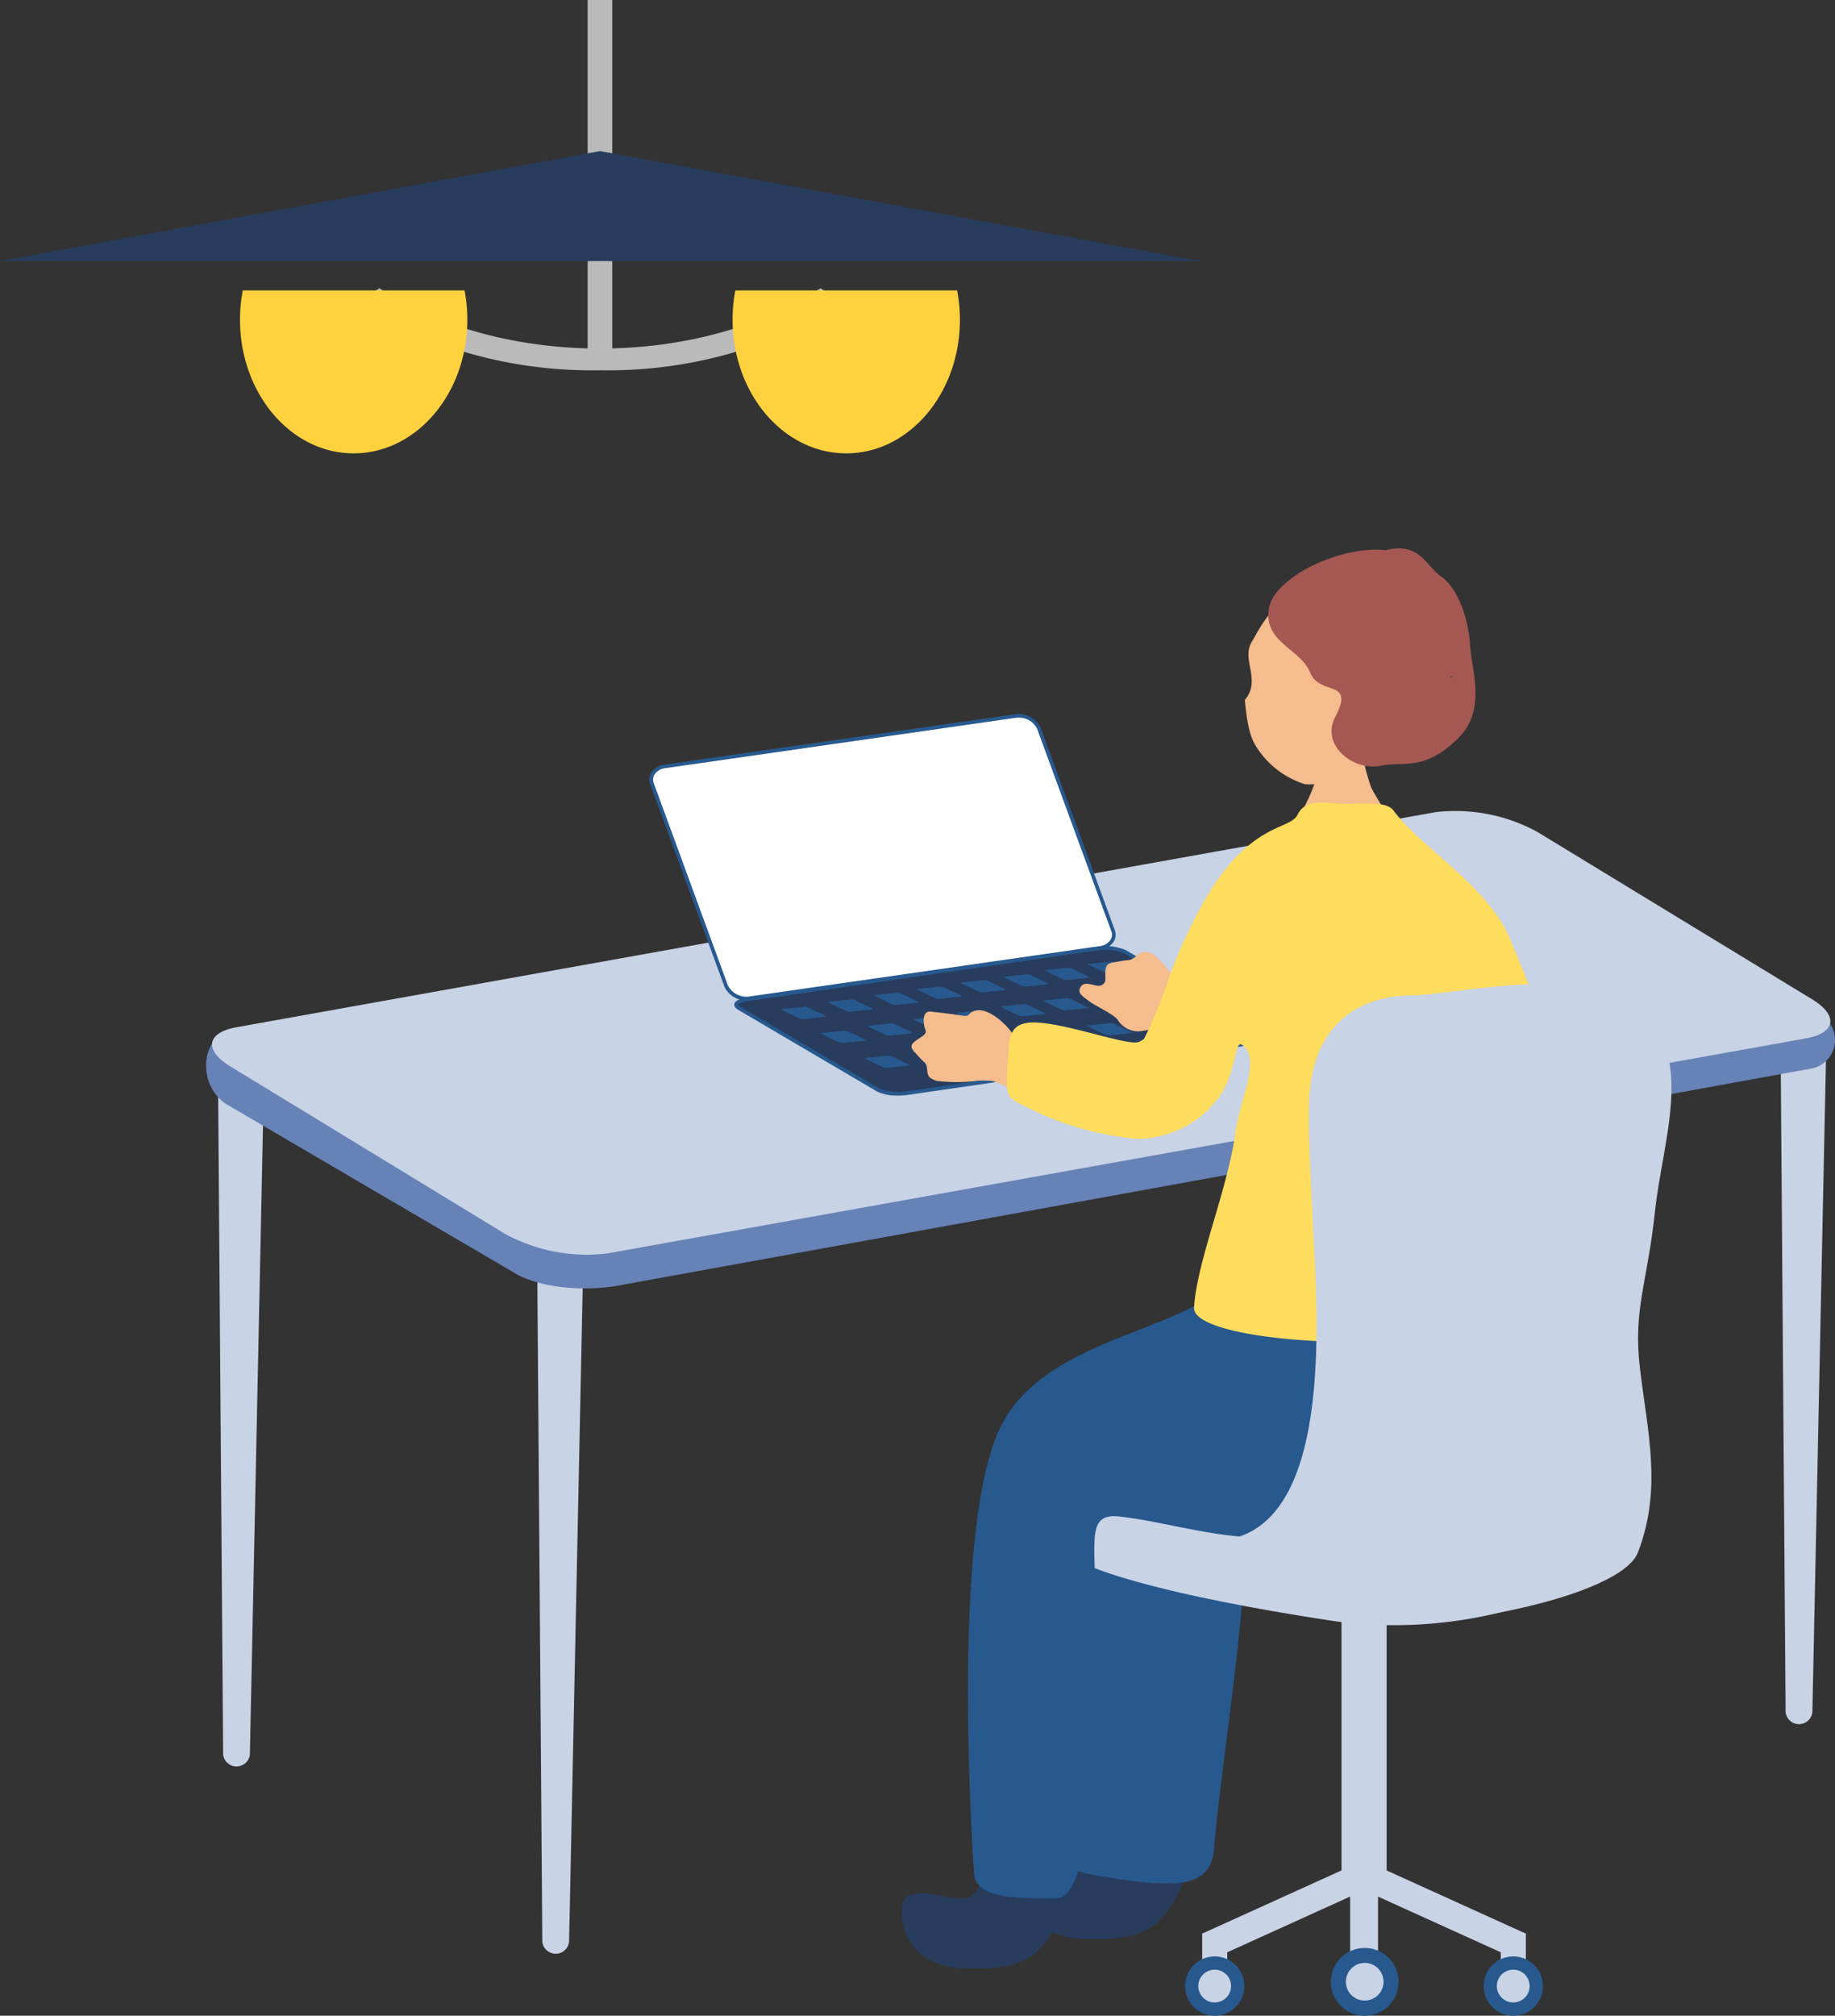 <svg id="welfare-sec02-1" xmlns="http://www.w3.org/2000/svg" xmlns:xlink="http://www.w3.org/1999/xlink" width="112" height="123.002" viewBox="0 0 112 123.002">
  <rect x="0" y="0" width="112" height="123.002" fill="#333333" stroke="none"/>
  <defs>
    <clipPath id="clip-path">
      <rect id="長方形_14328" data-name="長方形 14328" width="112" height="123.002" fill="none"/>
    </clipPath>
  </defs>
  <g id="グループ_39647" data-name="グループ 39647" clip-path="url(#clip-path)">
    <path id="パス_25260" data-name="パス 25260" d="M43.161,137.6a.821.821,0,1,1-1.638-.011L41.217,96.83c-.01-1.446.622-2.645,1.414-2.64S44.04,95.4,44.01,96.848Z" transform="translate(-8.424 -19.25)" fill="#c8d3e5"/>
    <path id="パス_25261" data-name="パス 25261" d="M18.674,123.236a.821.821,0,1,1-1.638-.011L16.73,82.469c-.011-1.446.622-2.645,1.414-2.64s1.409,1.213,1.379,2.658Z" transform="translate(-3.419 -16.315)" fill="#c8d3e5"/>
    <path id="パス_25262" data-name="パス 25262" d="M138.538,119.99a.821.821,0,1,1-1.638-.011l-.306-40.756c-.012-1.446.622-2.645,1.413-2.64s1.409,1.213,1.38,2.658Z" transform="translate(-27.916 -15.651)" fill="#c8d3e5"/>
    <path id="パス_25263" data-name="パス 25263" d="M114.653,75a1.774,1.774,0,0,1-.918,3.062L40.947,91.3c-1.859.341-4.79.21-6.429-.842L17.143,80.282c-1.9-1.072-1.861-4.459.679-4.717L90.581,62.956a10.236,10.236,0,0,1,6.36,1.292Z" transform="translate(-3.23 -12.847)" fill="#6682b6"/>
    <path id="パス_25264" data-name="パス 25264" d="M113.93,73.688c1.615.984,1.448,2.057-.372,2.383L40.395,89.194A10.42,10.42,0,0,1,34.148,88L17.376,77.778c-1.616-.984-1.448-2.057.372-2.383L90.911,62.272a10.418,10.418,0,0,1,6.246,1.2Z" transform="translate(-3.324 -12.707)" fill="#c8d3e5"/>
    <path id="パス_25265" data-name="パス 25265" d="M56.634,76.367c-.341-.2-.111-.438.51-.528l21.328-3.1a3.244,3.244,0,0,1,1.747.2l8.5,5c.341.2.111.438-.51.528l-21.327,3.1a3.245,3.245,0,0,1-1.748-.2Z" transform="translate(-11.542 -14.86)" fill="#283c5d"/>
    <path id="パス_25266" data-name="パス 25266" d="M66.236,81.687a2.761,2.761,0,0,1-1.193-.249l-8.5-5c-.2-.12-.225-.249-.208-.337.051-.259.5-.362.76-.4l21.327-3.1a3.373,3.373,0,0,1,1.821.215l8.5,5c.2.12.225.25.208.337-.051.259-.5.361-.76.4l-21.327,3.1a3.692,3.692,0,0,1-.628.034m12.815-8.894a3.619,3.619,0,0,0-.594.032l-21.328,3.1c-.411.06-.562.174-.571.22,0,.01.014.048.1.1l8.5,5a3.155,3.155,0,0,0,1.674.187l21.328-3.1c.41-.06.562-.174.57-.22,0-.01-.013-.048-.1-.1l-8.495-5a2.534,2.534,0,0,0-1.081-.219" transform="translate(-11.513 -14.831)" fill="#27598e"/>
    <path id="パス_25267" data-name="パス 25267" d="M78.144,68c.181.495-.179.972-.8,1.062l-21.35,3.067a1.37,1.37,0,0,1-1.459-.738L50.007,59.045c-.181-.495.179-.973.8-1.062l21.35-3.067a1.368,1.368,0,0,1,1.459.737Z" transform="translate(-10.21 -11.22)" fill="#fff"/>
    <path id="パス_25268" data-name="パス 25268" d="M55.723,72.231a1.44,1.44,0,0,1-1.322-.824L49.873,59.055a.813.813,0,0,1,.062-.711,1.124,1.124,0,0,1,.827-.5l21.35-3.067a1.482,1.482,0,0,1,1.581.809l4.528,12.352a.815.815,0,0,1-.062.711,1.126,1.126,0,0,1-.827.5l-21.35,3.068a1.485,1.485,0,0,1-.259.015m16.64-17.246a1.341,1.341,0,0,0-.219.013l-21.35,3.067a.9.9,0,0,0-.667.394.587.587,0,0,0-.044.518l4.528,12.352a1.276,1.276,0,0,0,1.338.665L77.3,68.926a.9.9,0,0,0,.667-.393.588.588,0,0,0,.045-.519L73.483,55.662a1.227,1.227,0,0,0-1.119-.677" transform="translate(-10.182 -11.191)" fill="#27598e"/>
    <path id="パス_25269" data-name="パス 25269" d="M62.623,77.766c.063.03.058.061-.012.068l-1.334.133a.535.535,0,0,1-.242-.042L60,77.424c-.063-.03-.057-.061.013-.068l1.334-.133a.533.533,0,0,1,.241.042Z" transform="translate(-12.253 -15.782)" fill="#27598e"/>
    <path id="パス_25270" data-name="パス 25270" d="M82.844,74.77c.063.03.058.061-.012.068l-1.334.133a.547.547,0,0,1-.242-.043l-1.036-.5c-.063-.03-.057-.061.013-.068l1.334-.133a.524.524,0,0,1,.241.043Z" transform="translate(-16.386 -15.17)" fill="#27598e"/>
    <path id="パス_25271" data-name="パス 25271" d="M79.681,75.27c.063.03.058.061-.012.068l-1.334.134a.546.546,0,0,1-.242-.043l-1.036-.5c-.063-.03-.057-.061.013-.068l1.334-.133a.533.533,0,0,1,.241.042Z" transform="translate(-15.739 -15.272)" fill="#27598e"/>
    <path id="パス_25272" data-name="パス 25272" d="M76.4,75.72c.063.03.058.061-.012.068l-1.334.133a.535.535,0,0,1-.242-.042l-1.036-.5c-.063-.03-.057-.061.013-.068l1.334-.133a.534.534,0,0,1,.241.042Z" transform="translate(-15.068 -15.364)" fill="#27598e"/>
    <path id="パス_25273" data-name="パス 25273" d="M73.042,76.215c.063.03.058.061-.012.068l-1.334.133a.537.537,0,0,1-.242-.042l-1.036-.5c-.063-.03-.057-.061.013-.068l1.334-.133a.534.534,0,0,1,.241.042Z" transform="translate(-14.383 -15.465)" fill="#27598e"/>
    <path id="パス_25274" data-name="パス 25274" d="M69.735,76.688c.063.03.058.061-.012.068l-1.334.133a.547.547,0,0,1-.242-.043l-1.036-.5c-.063-.03-.057-.061.013-.068l1.334-.133a.524.524,0,0,1,.241.043Z" transform="translate(-13.707 -15.562)" fill="#27598e"/>
    <path id="パス_25275" data-name="パス 25275" d="M66.21,77.2c.063.03.058.061-.012.068l-1.334.134a.549.549,0,0,1-.242-.043l-1.036-.5c-.063-.03-.057-.061.013-.068l1.334-.133a.534.534,0,0,1,.241.042Z" transform="translate(-12.986 -15.667)" fill="#27598e"/>
    <path id="パス_25276" data-name="パス 25276" d="M86.163,74.3c.063.03.058.061-.012.068l-1.334.133a.535.535,0,0,1-.242-.042l-1.036-.5c-.063-.03-.057-.061.013-.068l1.334-.133a.533.533,0,0,1,.241.042Z" transform="translate(-17.064 -15.075)" fill="#27598e"/>
    <path id="パス_25277" data-name="パス 25277" d="M65.67,79.6c.063.03.058.061-.012.068l-1.334.133a.537.537,0,0,1-.242-.042l-1.036-.5c-.063-.03-.057-.061.013-.068l1.334-.133a.533.533,0,0,1,.241.042Z" transform="translate(-12.876 -16.157)" fill="#27598e"/>
    <path id="パス_25278" data-name="パス 25278" d="M85.891,76.6c.063.03.058.061-.012.068l-1.334.133a.548.548,0,0,1-.242-.043l-1.036-.5c-.063-.03-.057-.061.013-.068l1.334-.133a.524.524,0,0,1,.241.043Z" transform="translate(-17.009 -15.544)" fill="#27598e"/>
    <path id="パス_25279" data-name="パス 25279" d="M82.727,77.1c.063.03.058.061-.012.068l-1.334.134a.547.547,0,0,1-.242-.043l-1.036-.5c-.063-.03-.057-.061.013-.068l1.334-.133a.534.534,0,0,1,.241.042Z" transform="translate(-16.362 -15.647)" fill="#27598e"/>
    <path id="パス_25280" data-name="パス 25280" d="M79.445,77.552c.062.03.057.062-.013.069l-1.333.133a.559.559,0,0,1-.243-.043l-1.036-.5c-.063-.03-.057-.061.013-.068l1.334-.133a.544.544,0,0,1,.241.042Z" transform="translate(-15.691 -15.738)" fill="#27598e"/>
    <path id="パス_25281" data-name="パス 25281" d="M76.088,78.048c.063.03.058.061-.012.068l-1.334.133a.537.537,0,0,1-.242-.042l-1.036-.5c-.063-.03-.057-.061.013-.068l1.334-.133a.534.534,0,0,1,.241.042Z" transform="translate(-15.005 -15.84)" fill="#27598e"/>
    <path id="パス_25282" data-name="パス 25282" d="M72.781,78.521c.063.03.057.061-.012.068l-1.334.133a.546.546,0,0,1-.242-.043l-1.036-.5c-.063-.03-.057-.061.013-.068l1.334-.133a.534.534,0,0,1,.241.042Z" transform="translate(-14.329 -15.936)" fill="#27598e"/>
    <path id="パス_25283" data-name="パス 25283" d="M69.256,79.036c.063.03.058.061-.012.068l-1.334.133a.537.537,0,0,1-.242-.042l-1.036-.5c-.063-.03-.057-.061.013-.068l1.334-.133a.533.533,0,0,1,.241.042Z" transform="translate(-13.609 -16.042)" fill="#27598e"/>
    <path id="パス_25284" data-name="パス 25284" d="M89.21,76.137c.063.03.058.061-.012.068l-1.334.133a.535.535,0,0,1-.242-.042l-1.036-.5c-.063-.03-.057-.061.013-.068l1.334-.133a.533.533,0,0,1,.241.042Z" transform="translate(-17.687 -15.449)" fill="#27598e"/>
    <path id="パス_25285" data-name="パス 25285" d="M69.04,81.51c.063.03.058.061-.012.068l-1.334.134a.546.546,0,0,1-.242-.043l-1.036-.5c-.063-.03-.057-.061.013-.068l1.334-.133A.533.533,0,0,1,68,81.01Z" transform="translate(-13.565 -16.547)" fill="#27598e"/>
    <path id="パス_25286" data-name="パス 25286" d="M89.26,78.514c.063.03.058.061-.012.068l-1.334.133a.549.549,0,0,1-.242-.043l-1.036-.5c-.063-.03-.057-.061.013-.068l1.334-.133a.533.533,0,0,1,.241.042Z" transform="translate(-17.697 -15.935)" fill="#27598e"/>
    <path id="パス_25287" data-name="パス 25287" d="M86.1,79.014c.063.03.057.061-.012.068l-1.334.133a.546.546,0,0,1-.242-.043l-1.036-.5c-.063-.03-.057-.061.013-.068l1.334-.133a.533.533,0,0,1,.241.042Z" transform="translate(-17.051 -16.037)" fill="#27598e"/>
    <path id="パス_25288" data-name="パス 25288" d="M82.814,79.463c.063.03.057.061-.012.068l-1.334.133a.547.547,0,0,1-.242-.043l-1.036-.5c-.063-.03-.057-.061.013-.068l1.334-.133a.524.524,0,0,1,.241.043Z" transform="translate(-16.38 -16.129)" fill="#27598e"/>
    <path id="パス_25289" data-name="パス 25289" d="M79.458,79.959c.063.03.057.061-.012.068l-1.334.134a.546.546,0,0,1-.242-.043l-1.036-.5c-.063-.03-.057-.061.013-.068l1.334-.133a.533.533,0,0,1,.241.042Z" transform="translate(-15.694 -16.23)" fill="#27598e"/>
    <path id="パス_25290" data-name="パス 25290" d="M76.151,80.431c.063.03.057.061-.012.068l-1.334.133a.546.546,0,0,1-.242-.043l-1.036-.5c-.063-.03-.057-.061.013-.068l1.334-.133a.523.523,0,0,1,.241.043Z" transform="translate(-15.018 -16.327)" fill="#27598e"/>
    <path id="パス_25291" data-name="パス 25291" d="M72.626,80.947c.063.03.057.061-.012.068l-1.334.133a.547.547,0,0,1-.242-.043L70,80.605c-.063-.03-.057-.061.013-.068l1.334-.133a.534.534,0,0,1,.241.042Z" transform="translate(-14.298 -16.432)" fill="#27598e"/>
    <path id="パス_25292" data-name="パス 25292" d="M92.58,78.047c.062.03.058.061-.013.068l-1.333.134a.542.542,0,0,1-.242-.043l-1.037-.5c-.063-.03-.056-.061.013-.068L91.3,77.5a.537.537,0,0,1,.241.042Z" transform="translate(-18.375 -15.84)" fill="#27598e"/>
    <path id="パス_25293" data-name="パス 25293" d="M82.652,142.284c-.926.687-2.934-.481-4.012.394-.534.434-.485,4.123,3.455,4.276,3.325.129,4.463-.432,5.573-2.31a3.242,3.242,0,0,0,.3-3.321c-1.4-2.021-3.77-1.166-5.312.96" transform="translate(-16.023 -28.648)" fill="#283c5d"/>
    <path id="パス_25294" data-name="パス 25294" d="M84.261,113.284c-1.495,1.279-2.26,13.47-2.636,18.2s-1.574,5.365,2.483,5.994,6.37.738,6.57-1.67c.4-4.85,2.027-14.636,1.832-18.644s-5.128-6.55-8.249-3.88" transform="translate(-16.588 -22.927)" fill="#27598e"/>
    <path id="パス_25295" data-name="パス 25295" d="M97.57,121.233c-5.109-.779-17.876-2.957-17.223-5.538s9.357-7.175,16.764-6.193c5.619.746,16.189,1.92,18.474,5.081s-7.794,8.209-18.015,6.651" transform="translate(-16.416 -22.351)" fill="#c8d3e5"/>
    <path id="パス_25296" data-name="パス 25296" d="M84.393,74.136c-.036.484.1.744-.242.907s-.955-.335-1.251.076.181.649.52.914,1.564.815,1.751,1.164a1.451,1.451,0,0,0,1.531.626A2.6,2.6,0,0,0,88,77.3c.232-.138.545.053.858.039.45-.128.71-.568.773-1.33a1.228,1.228,0,0,0-.5-.955,3.843,3.843,0,0,1-.535-.516c-.531-.592-1.076-1.345-1.44-1.447a.73.73,0,0,0-.887.178c-.4.328-.427.2-.977.309s-.858.07-.893.554" transform="translate(-16.923 -14.923)" fill="#f5bc8e"/>
    <path id="パス_25297" data-name="パス 25297" d="M100.786,57.712c.162,0,2.287.152,2.489.133a14.974,14.974,0,0,0,.547,2.014c.2.419,1.669,2.813,1.871,3.021-2.347,2.015-5.625,1.748-7.2-.076a9.338,9.338,0,0,0,1.9-3.3c.134-.606.395-1.568.395-1.8" transform="translate(-20.128 -11.795)" fill="#f5bc8e"/>
    <path id="パス_25298" data-name="パス 25298" d="M104.566,52.694c.826-2.995.614-6.836-3.06-7.613s-5.033,2.369-5.581,3.263c-.672,1.1.6,2.34-.43,3.558.207,2.255.548,2.614.854,3.084a5.428,5.428,0,0,0,2.81,2.054,4.509,4.509,0,0,0,3.086-.916,6.5,6.5,0,0,0,1.579-1.586,1.322,1.322,0,0,0,.845-.416,1.991,1.991,0,0,0,.442-1.069.407.407,0,0,0-.546-.359" transform="translate(-19.517 -9.188)" fill="#f5bc8e"/>
    <path id="パス_25299" data-name="パス 25299" d="M101.381,52.342c-.914,1.755,1.153,3.354,2.836,2.973,1.224-.276,2.618.407,4.712-1.715,1.7-1.725.765-4.1.677-5.687s-.789-3.49-1.733-4.113-1.294-2.155-3.412-1.632c-2.805-.29-6.737,1.649-7.109,3.471-.438,2.143,1.911,2.524,2.5,4s2.766.337,1.531,2.707m7.011-2.5c.051.027.1.052.156.078l-.16-.008Z" transform="translate(-19.885 -8.596)" fill="#a55852"/>
    <path id="パス_25300" data-name="パス 25300" d="M73.5,144.783c-.926.687-3.012-.71-4.09.166-.534.434-.485,4.123,3.455,4.276,3.325.13,4.463-.432,5.573-2.309a3.244,3.244,0,0,0,.3-3.321c-1.4-2.022-3.693-.938-5.235,1.188" transform="translate(-14.137 -29.128)" fill="#283c5d"/>
    <path id="パス_25301" data-name="パス 25301" d="M107.55,95.883c.513.629,3.252,7.761.832,12.1-3.071,5.5-10.392,5.07-15.154,5.357-3.5.212-6.6-.9-9.7-1.263-2.277-.268-1.321,1.837-1.551,6.315-.049.975.528,17.076-2.353,16.991-1.529-.045-4.879.2-4.994-1.493-.262-3.86-1.239-21.461,1.608-27.267,2.87-5.855,12.4-5.814,14.236-9.51,1.206-2.427,17.077-1.228,17.077-1.228" transform="translate(-15.176 -19.535)" fill="#27598e"/>
    <path id="パス_25302" data-name="パス 25302" d="M83.773,138.329h-.016a.169.169,0,0,1-.152-.184c.167-1.713.918-11.344.918-12.307a.169.169,0,1,1,.337,0c0,1.03-.779,10.9-.92,12.339a.169.169,0,0,1-.168.153" transform="translate(-17.086 -25.683)" fill="#27598e"/>
    <path id="パス_25303" data-name="パス 25303" d="M74.88,81.8a5.344,5.344,0,0,1,1.8,1.01q.561-.967,1.1-1.945a2.388,2.388,0,0,1-1.01-.685,3.031,3.031,0,0,1-.6-1.092c-.111-.4-1.377-1.726-2.244-1.6-.579.088-.384.407-.856.329s-1.47-.2-1.994-.251-.442.771-.31,1.091-.22.4-.636.729-.13.5.227.917.49.35.522.814.172.51.566.675a10.141,10.141,0,0,0,2.523-.007,6.583,6.583,0,0,1,.916.012" transform="translate(-14.29 -15.835)" fill="#f5bc8e"/>
    <path id="パス_25304" data-name="パス 25304" d="M77.27,80.724c.181-1.263-.241-2.761,1.823-2.644s5.634,1.474,6.23,1.17c1.913-.975,2.542-2.829,3.167-2.479a5.145,5.145,0,0,1,2.056,3.054,5.412,5.412,0,0,1-.995,3.559,6.415,6.415,0,0,1-4.261,1.8,18.5,18.5,0,0,1-7.028-2.041c-1.126-.474-1.064-.8-.992-2.419" transform="translate(-15.785 -15.681)" fill="#fedc5e"/>
    <path id="パス_25305" data-name="パス 25305" d="M87.477,76.245a28.067,28.067,0,0,0,1.664-4.019,29.218,29.218,0,0,1,2.641-5.491c2.6-3.98,4.748-3.529,5.2-4.439.566-1.128,1.866-.632,3.272-.66.718.019,2.147-.193,2.583.4,1.645,2.248,5.7,4.545,7.079,7.759,3.187,7.437,3.444,10.486,1.991,11.1-1.175.495-1.989-.1-1.761,2.143s1.515,8.435.956,9.108c-2.841,3.424-20.572,2.68-20.436.23.154-2.755,2.038-7.212,2.5-10.541.327-2.372,1.645-4.688.4-5.511-.637-.421-.105,4.724-4.391,4.572-1.623-.058-2.852-3.808-1.7-4.65" transform="translate(-17.786 -12.579)" fill="#fedc5e"/>
    <path id="パス_25306" data-name="パス 25306" d="M98.48,83.163c0-5.97,3.9-7,6.315-7s10.792-2.067,14.006.918,1.263,7.922.8,12.284-1.34,5.95-.918,9.529c.459,3.9,1.377,7.348-.115,11.251-1.066,2.788-12.514,4.937-17.221,4.248s-15.348-3.52-7.692-5.051c6.506-1.3,5.281-14.581,5.052-19.518s-.23-4.592-.23-6.659" transform="translate(-18.591 -15.423)" fill="#c8d3e5"/>
    <rect id="長方形_14321" data-name="長方形 14321" width="2.755" height="19.747" transform="translate(81.88 95.946)" fill="#c8d3e5"/>
    <rect id="長方形_14322" data-name="長方形 14322" width="10.402" height="1.67" transform="translate(73.382 117.992) rotate(-24.403)" fill="#c8d3e5"/>
    <rect id="長方形_14323" data-name="長方形 14323" width="1.703" height="8.438" transform="translate(82.406 112.305)" fill="#c8d3e5"/>
    <rect id="長方形_14324" data-name="長方形 14324" width="1.531" height="2.163" transform="translate(73.376 117.993)" fill="#c8d3e5"/>
    <rect id="長方形_14325" data-name="長方形 14325" width="1.67" height="10.402" transform="translate(82.962 115.215) rotate(-65.597)" fill="#c8d3e5"/>
    <rect id="長方形_14326" data-name="長方形 14326" width="1.531" height="2.163" transform="translate(91.6 117.993)" fill="#c8d3e5"/>
    <path id="パス_25307" data-name="パス 25307" d="M94.529,151.861a1.808,1.808,0,1,1-1.808-1.808,1.807,1.807,0,0,1,1.808,1.808" transform="translate(-18.58 -30.667)" fill="#27598e"/>
    <path id="パス_25308" data-name="パス 25308" d="M93.928,152.069a1,1,0,1,1-1-1,1,1,0,0,1,1,1" transform="translate(-18.789 -30.875)" fill="#c8d3e5"/>
    <path id="パス_25309" data-name="パス 25309" d="M113.818,151.861a1.808,1.808,0,1,0,1.808-1.808,1.807,1.807,0,0,0-1.808,1.808" transform="translate(-23.261 -30.667)" fill="#27598e"/>
    <path id="パス_25310" data-name="パス 25310" d="M116.832,152.069a1,1,0,1,1-1-1,1,1,0,0,1,1,1" transform="translate(-23.47 -30.875)" fill="#c8d3e5"/>
    <path id="パス_25311" data-name="パス 25311" d="M106.226,151.469a2.067,2.067,0,1,1-2.066-2.066,2.067,2.067,0,0,1,2.066,2.066" transform="translate(-20.865 -30.534)" fill="#27598e"/>
    <path id="パス_25312" data-name="パス 25312" d="M105.546,151.7a1.149,1.149,0,1,1-1.15-1.15,1.15,1.15,0,0,1,1.15,1.15" transform="translate(-21.101 -30.769)" fill="#c8d3e5"/>
    <rect id="長方形_14327" data-name="長方形 14327" width="1.504" height="22.321" transform="translate(35.867)" fill="#bababa"/>
    <path id="パス_25313" data-name="パス 25313" d="M42.2,27.112a27.375,27.375,0,0,1-14.882-4.07l1.417-.937c7.425,4.909,19.506,4.909,26.93,0l1.417.937A27.374,27.374,0,0,1,42.2,27.112" transform="translate(-5.583 -4.518)" fill="#bababa"/>
    <path id="パス_25314" data-name="パス 25314" d="M56.368,22.277a9.434,9.434,0,0,0-.169,1.785c0,4.5,3.105,8.156,6.938,8.156s6.937-3.652,6.937-8.156a9.435,9.435,0,0,0-.169-1.785Z" transform="translate(-11.486 -4.553)" fill="#fdd23e"/>
    <path id="パス_25315" data-name="パス 25315" d="M18.581,22.277a9.434,9.434,0,0,0-.169,1.785c0,4.5,3.1,8.156,6.936,8.156s6.939-3.652,6.939-8.156a9.5,9.5,0,0,0-.169-1.785Z" transform="translate(-3.763 -4.553)" fill="#fdd23e"/>
    <path id="パス_25316" data-name="パス 25316" d="M0,18.3l36.619-6.71L73.237,18.3Z" transform="translate(0 -2.369)" fill="#283c5d"/>
  </g>
</svg>

